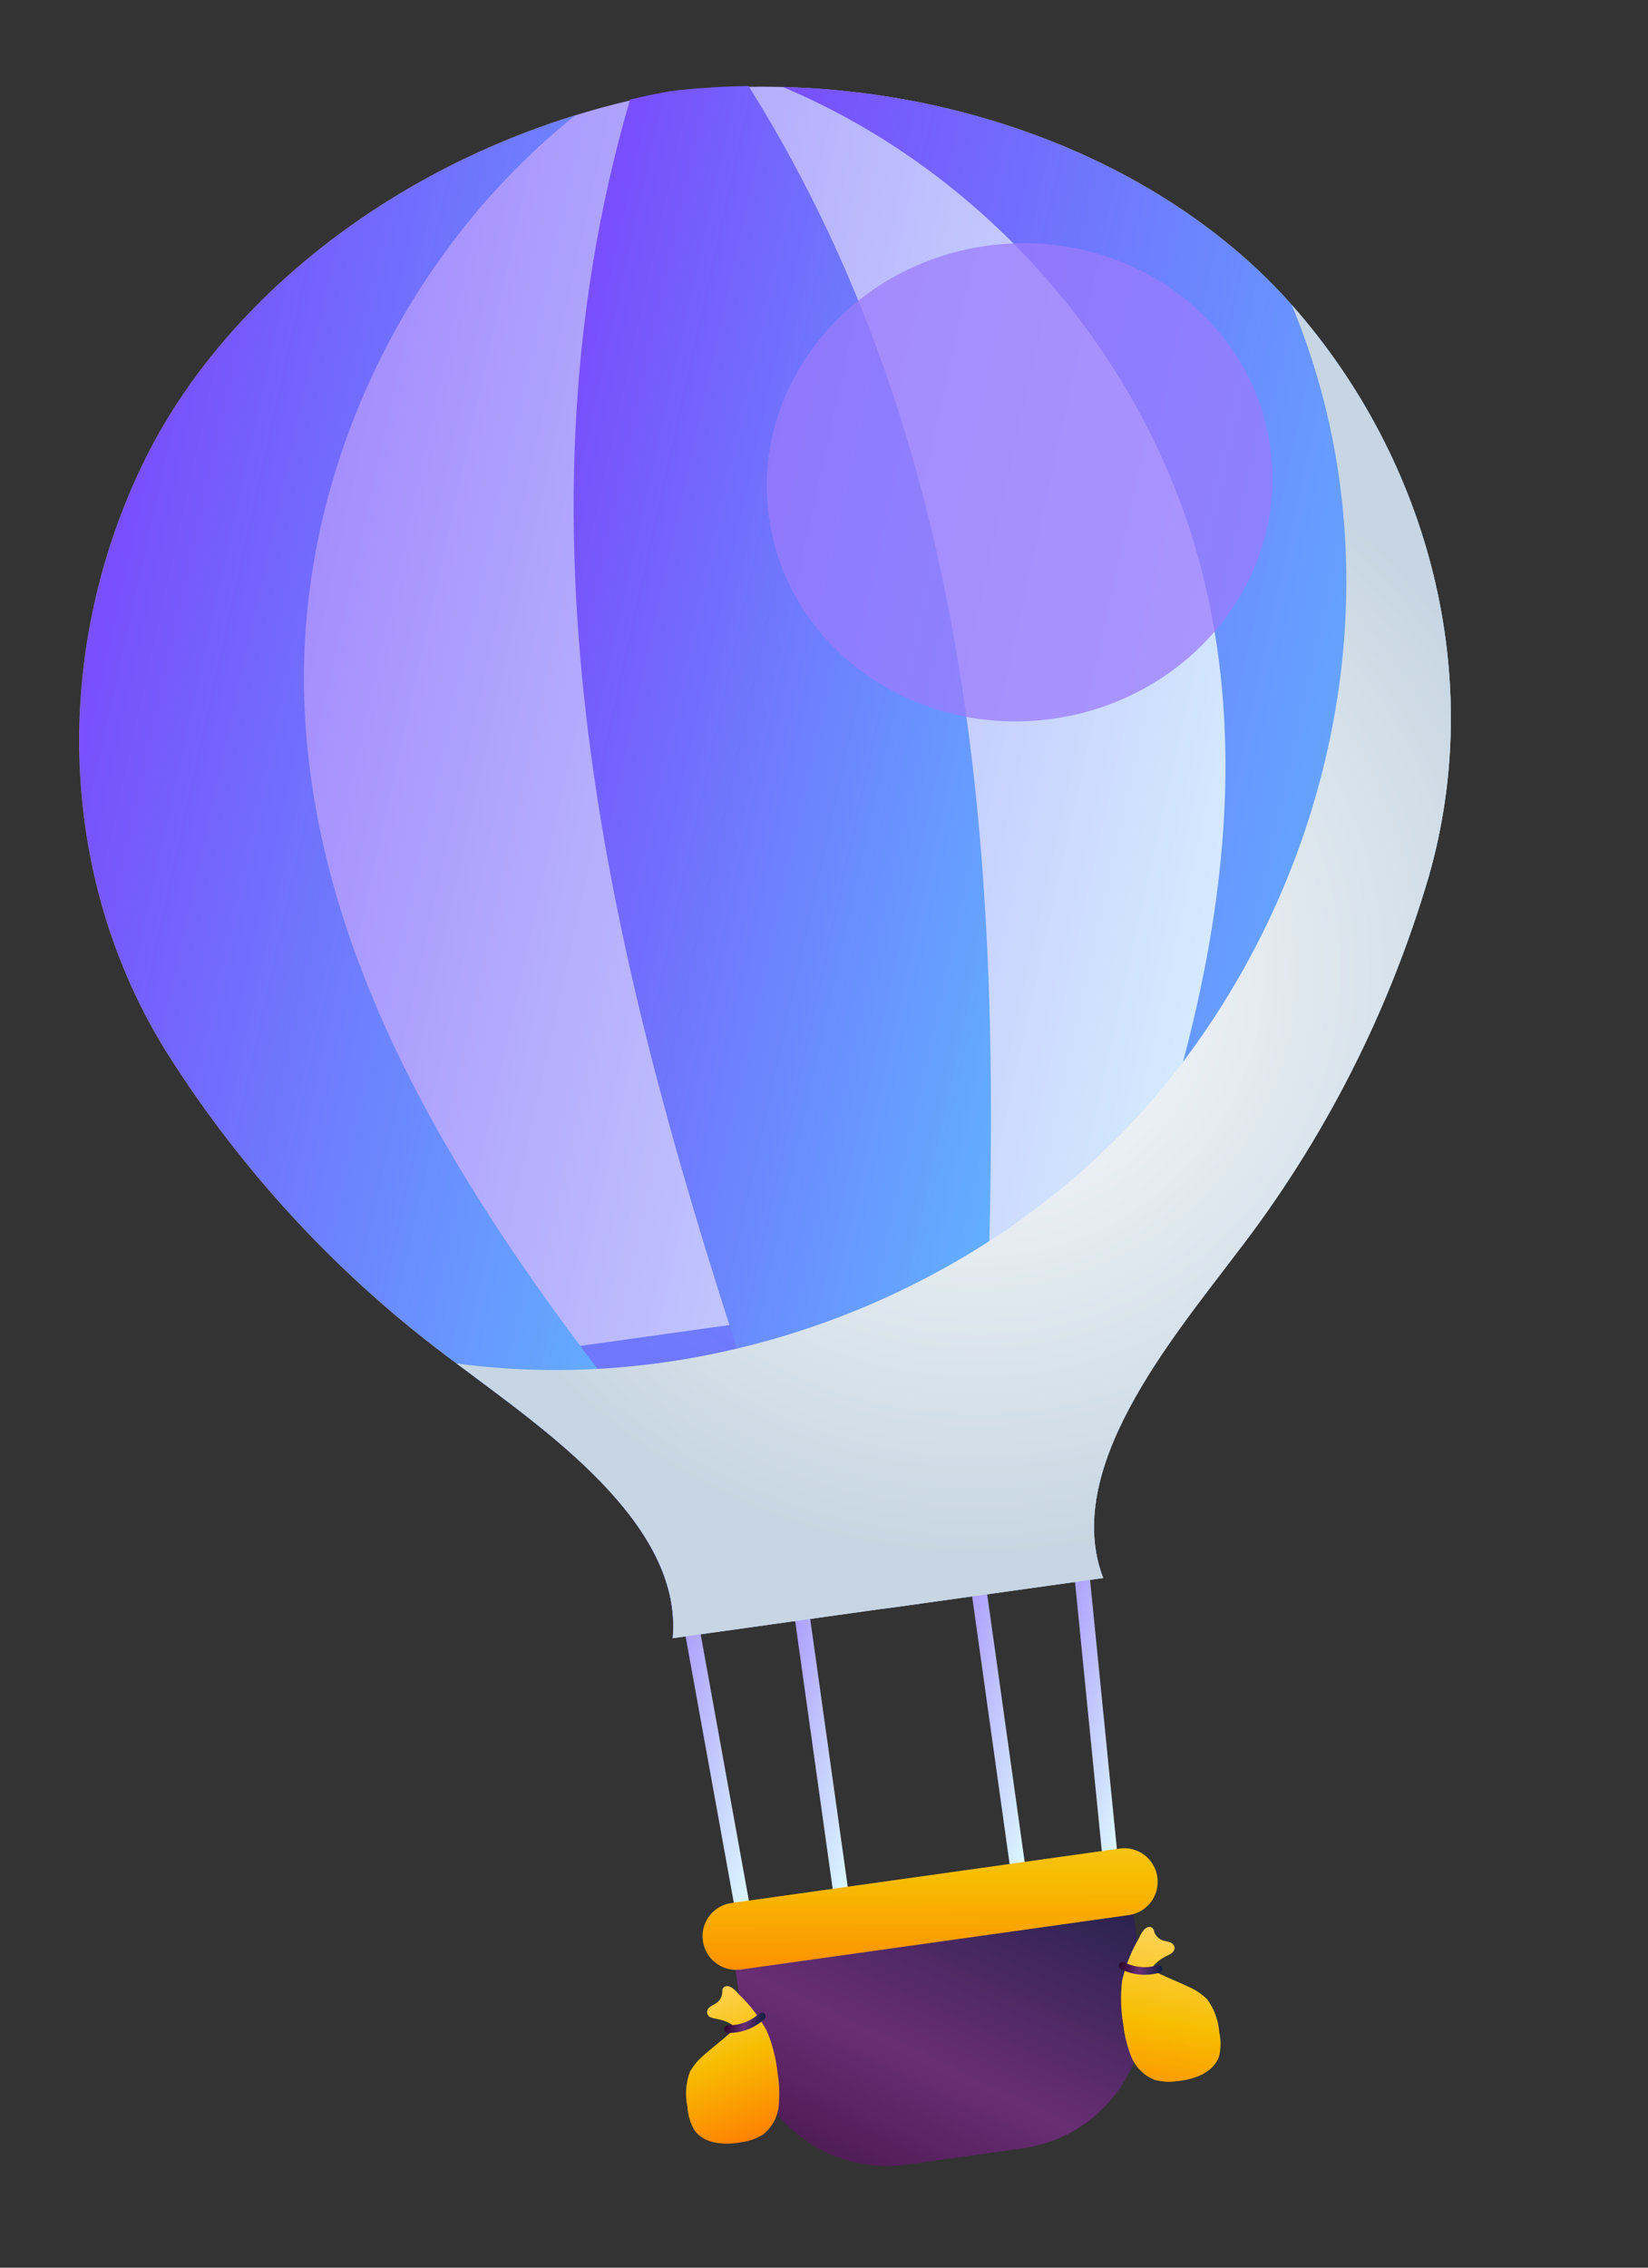 <svg width="72" height="99" viewBox="0 0 72 99" fill="none" xmlns="http://www.w3.org/2000/svg">
<rect x="0" y="0" width="72" height="99" fill="#333333" stroke="none"/>
<path d="M46.734 63.393L48.531 81.417" stroke="url(#paint0_linear_1772_2322)" stroke-width="0.664" stroke-miterlimit="10"/>
<path d="M29.276 65.838L32.504 83.66" stroke="url(#paint1_linear_1772_2322)" stroke-width="0.664" stroke-miterlimit="10"/>
<path d="M42.062 64.377L44.533 82.011" stroke="url(#paint2_linear_1772_2322)" stroke-width="0.664" stroke-miterlimit="10"/>
<path d="M34.331 65.461L36.803 83.095" stroke="url(#paint3_linear_1772_2322)" stroke-width="0.664" stroke-miterlimit="10"/>
<path d="M39.619 94.501L44.668 93.793C45.478 93.68 46.259 93.407 46.964 92.992C47.67 92.576 48.286 92.025 48.779 91.37C49.272 90.715 49.631 89.97 49.836 89.176C50.04 88.382 50.087 87.555 49.972 86.743L49.291 81.886L31.901 84.326L32.583 89.183C32.696 89.995 32.968 90.776 33.383 91.483C33.799 92.189 34.349 92.807 35.002 93.301C35.655 93.795 36.399 94.155 37.192 94.361C37.984 94.567 38.809 94.614 39.619 94.501V94.501Z" fill="url(#paint4_linear_1772_2322)"/>
<path d="M6.196 20.343C9.98 12.426 18.801 5.9 29.318 4.018L29.514 3.992L29.709 3.967C40.341 2.885 50.618 6.737 56.431 13.306C62.488 20.148 64.895 29.598 62.428 38.236C60.673 44.225 57.809 49.831 53.984 54.759C51.131 58.533 46.386 64.174 48.197 68.892L39.217 70.149L38.371 70.26L29.392 71.518C29.835 66.485 23.72 62.367 19.944 59.523C14.915 55.833 10.623 51.231 7.289 45.956C2.537 38.34 2.251 28.586 6.196 20.343Z" fill="url(#paint5_linear_1772_2322)"/>
<path d="M53.98 54.752C51.127 58.526 46.382 64.168 48.193 68.885L39.213 70.142L38.367 70.254L29.388 71.511C29.831 66.478 23.716 62.361 19.94 59.516L53.98 54.752Z" fill="url(#paint6_linear_1772_2322)"/>
<path d="M52.544 25.068C50.182 15.644 43.127 7.552 34.196 3.796C43.159 4.034 51.435 7.662 56.427 13.3C62.484 20.142 64.891 29.593 62.424 38.231C60.669 44.22 57.804 49.825 53.98 54.754C53.043 55.999 51.9 57.443 50.836 58.988L47.083 59.483C51.615 48.57 55.412 36.545 52.544 25.068Z" fill="url(#paint7_linear_1772_2322)"/>
<path d="M19.952 59.524C14.923 55.835 10.631 51.233 7.297 45.958C2.549 38.336 2.263 28.582 6.208 20.339C9.473 13.507 16.502 7.708 25.129 5.041C17.551 11.102 12.97 20.839 13.295 30.573C13.69 42.389 20.644 52.91 27.988 62.178L24.128 62.734C22.679 61.538 21.186 60.46 19.952 59.524Z" fill="url(#paint8_linear_1772_2322)"/>
<path d="M29.294 3.981L29.49 3.955L29.686 3.929C30.697 3.827 31.702 3.768 32.703 3.754C43.38 20.757 43.848 40.634 43.029 59.88L38.139 60.561L37.879 60.596L32.99 61.282C26.901 42.956 21.874 23.669 27.528 4.343C28.112 4.206 28.697 4.083 29.294 3.976L29.294 3.981Z" fill="url(#paint9_linear_1772_2322)"/>
<path d="M51.928 86.74C52.23 86.868 52.505 87.052 52.74 87.282C53.05 87.703 53.233 88.203 53.268 88.724C53.346 89.068 53.344 89.425 53.262 89.768C53.021 90.504 52.148 90.796 51.379 90.865C51.057 90.909 50.728 90.884 50.416 90.792C50.193 90.699 49.99 90.562 49.819 90.389C49.649 90.217 49.514 90.012 49.423 89.787C49.245 89.338 49.128 88.867 49.076 88.386C48.966 87.76 48.947 87.12 49.021 86.488C49.167 85.829 49.417 85.197 49.76 84.615C49.809 84.495 49.875 84.382 49.956 84.279C50.005 84.212 50.072 84.162 50.15 84.133C50.188 84.121 50.229 84.12 50.269 84.13C50.308 84.14 50.343 84.162 50.37 84.192C50.399 84.234 50.419 84.282 50.426 84.333C50.455 84.418 50.502 84.496 50.564 84.56C50.626 84.625 50.702 84.675 50.785 84.707C50.887 84.745 51 84.753 51.102 84.791C51.154 84.806 51.202 84.835 51.24 84.875C51.278 84.915 51.304 84.964 51.317 85.018C51.32 85.063 51.311 85.109 51.291 85.151C51.272 85.192 51.242 85.228 51.205 85.255C51.132 85.311 51.053 85.358 50.968 85.393C50.782 85.482 50.611 85.602 50.464 85.746C50.24 85.975 50.407 86.051 50.639 86.159C51.064 86.368 51.507 86.532 51.928 86.74Z" fill="url(#paint10_linear_1772_2322)"/>
<path d="M49.508 86.159C49.89 86.244 50.288 86.23 50.664 86.118C50.706 86.105 50.742 86.076 50.763 86.036C50.784 85.997 50.788 85.951 50.775 85.909C50.762 85.866 50.733 85.831 50.694 85.81C50.654 85.789 50.609 85.784 50.566 85.797C50.089 85.942 49.574 85.897 49.129 85.672C49.09 85.652 49.045 85.648 49.003 85.662C48.962 85.675 48.927 85.704 48.907 85.743C48.896 85.763 48.89 85.784 48.888 85.806C48.885 85.828 48.888 85.85 48.894 85.872C48.901 85.893 48.912 85.912 48.926 85.929C48.941 85.946 48.958 85.96 48.978 85.97C49.147 86.054 49.324 86.117 49.508 86.159Z" fill="url(#paint11_linear_1772_2322)"/>
<path d="M30.775 89.702C30.52 89.909 30.305 90.162 30.142 90.448C29.962 90.937 29.924 91.468 30.033 91.978C30.053 92.331 30.154 92.675 30.328 92.983C30.759 93.621 31.681 93.662 32.439 93.516C32.761 93.47 33.069 93.357 33.344 93.183C33.533 93.032 33.691 92.844 33.807 92.632C33.924 92.419 33.997 92.185 34.023 91.944C34.069 91.464 34.051 90.98 33.972 90.504C33.906 89.871 33.748 89.252 33.503 88.665C33.182 88.07 32.769 87.53 32.278 87.065C32.195 86.963 32.101 86.872 31.997 86.791C31.93 86.743 31.851 86.713 31.768 86.706C31.728 86.705 31.688 86.716 31.653 86.737C31.618 86.758 31.59 86.788 31.571 86.824C31.558 86.873 31.552 86.924 31.554 86.975C31.552 87.064 31.53 87.152 31.489 87.231C31.449 87.311 31.39 87.38 31.318 87.433C31.23 87.5 31.123 87.537 31.035 87.604C30.988 87.632 30.95 87.672 30.924 87.721C30.898 87.769 30.887 87.824 30.891 87.878C30.9 87.923 30.921 87.965 30.95 88C30.98 88.035 31.018 88.062 31.061 88.078C31.148 88.108 31.238 88.131 31.329 88.145C31.532 88.179 31.729 88.247 31.91 88.347C32.186 88.505 32.048 88.62 31.858 88.789C31.506 89.105 31.127 89.386 30.775 89.702Z" fill="url(#paint12_linear_1772_2322)"/>
<path d="M31.784 88.757L31.815 88.753C32.401 88.76 32.966 88.543 33.397 88.147C33.428 88.117 33.447 88.076 33.449 88.032C33.451 87.989 33.436 87.947 33.408 87.914C33.393 87.897 33.375 87.884 33.355 87.874C33.335 87.865 33.314 87.859 33.291 87.858C33.269 87.857 33.247 87.861 33.226 87.868C33.206 87.876 33.187 87.888 33.17 87.903C32.803 88.241 32.321 88.425 31.822 88.419C31.779 88.413 31.735 88.426 31.7 88.453C31.665 88.48 31.643 88.52 31.638 88.564C31.632 88.607 31.645 88.651 31.672 88.686C31.699 88.72 31.739 88.743 31.782 88.748L31.784 88.757Z" fill="url(#paint13_linear_1772_2322)"/>
<path style="mix-blend-mode:soft-light" opacity="0.75" d="M33.597 22.592C32.798 16.89 37.053 11.581 43.101 10.733C49.15 9.886 54.7 13.821 55.499 19.522C56.298 25.224 52.042 30.533 45.994 31.38C39.946 32.228 34.396 28.293 33.597 22.592Z" fill="url(#paint14_linear_1772_2322)"/>
<path style="mix-blend-mode:multiply" d="M19.946 59.524C23.727 62.369 29.842 66.486 29.394 71.52L38.373 70.262L39.22 70.151L48.199 68.893C46.388 64.176 51.133 58.535 53.987 54.761C57.811 49.832 60.675 44.227 62.431 38.238C64.898 29.6 62.491 20.149 56.433 13.307C61.032 24.319 58.769 37.107 51.524 46.573C44.279 56.04 31.726 61.115 19.946 59.524Z" fill="url(#paint15_radial_1772_2322)"/>
<path d="M32.358 85.986L49.321 83.607C49.511 83.58 49.694 83.516 49.86 83.418C50.025 83.32 50.17 83.19 50.285 83.037C50.401 82.883 50.485 82.707 50.533 82.521C50.581 82.335 50.592 82.141 50.565 81.95C50.538 81.759 50.475 81.576 50.377 81.41C50.28 81.244 50.151 81.099 49.998 80.983C49.845 80.867 49.67 80.783 49.484 80.734C49.298 80.686 49.105 80.675 48.915 80.702L31.952 83.081C31.762 83.108 31.578 83.171 31.413 83.269C31.247 83.366 31.103 83.495 30.987 83.648C30.871 83.802 30.787 83.977 30.739 84.163C30.691 84.349 30.68 84.543 30.707 84.734V84.734C30.733 84.924 30.797 85.108 30.894 85.274C30.991 85.44 31.12 85.585 31.274 85.702C31.427 85.818 31.602 85.903 31.788 85.952C31.974 86 32.167 86.012 32.358 85.986V85.986Z" fill="url(#paint16_linear_1772_2322)"/>
<defs>
<linearGradient id="paint0_linear_1772_2322" x1="50.709" y1="73.078" x2="44.562" y2="71.712" gradientUnits="userSpaceOnUse">
<stop stop-color="#DEFDFF"/>
<stop offset="1" stop-color="#9B7BFC"/>
</linearGradient>
<linearGradient id="paint1_linear_1772_2322" x1="34.617" y1="75.567" x2="27.167" y2="73.911" gradientUnits="userSpaceOnUse">
<stop stop-color="#DEFDFF"/>
<stop offset="1" stop-color="#9B7BFC"/>
</linearGradient>
<linearGradient id="paint2_linear_1772_2322" x1="46.651" y1="73.928" x2="39.949" y2="72.439" gradientUnits="userSpaceOnUse">
<stop stop-color="#DEFDFF"/>
<stop offset="1" stop-color="#9B7BFC"/>
</linearGradient>
<linearGradient id="paint3_linear_1772_2322" x1="38.92" y1="75.013" x2="32.222" y2="73.524" gradientUnits="userSpaceOnUse">
<stop stop-color="#DEFDFF"/>
<stop offset="1" stop-color="#9B7BFC"/>
</linearGradient>
<linearGradient id="paint4_linear_1772_2322" x1="45.366" y1="77.257" x2="33.803" y2="101.843" gradientUnits="userSpaceOnUse">
<stop stop-color="#111F40"/>
<stop offset="0.5" stop-color="#692D74"/>
<stop offset="1" stop-color="#2B042A"/>
</linearGradient>
<linearGradient id="paint5_linear_1772_2322" x1="61.218" y1="43.88" x2="3.095" y2="30.961" gradientUnits="userSpaceOnUse">
<stop stop-color="#DEFDFF"/>
<stop offset="1" stop-color="#9B7BFC"/>
</linearGradient>
<linearGradient id="paint6_linear_1772_2322" x1="66.136" y1="10.713" x2="12.075" y2="100.519" gradientUnits="userSpaceOnUse">
<stop stop-color="#61B3FF"/>
<stop offset="1" stop-color="#794EFC"/>
</linearGradient>
<linearGradient id="paint7_linear_1772_2322" x1="62.906" y1="36.267" x2="28.674" y2="28.658" gradientUnits="userSpaceOnUse">
<stop stop-color="#61B3FF"/>
<stop offset="1" stop-color="#794EFC"/>
</linearGradient>
<linearGradient id="paint8_linear_1772_2322" x1="33.808" y1="35.923" x2="3.488" y2="29.183" gradientUnits="userSpaceOnUse">
<stop stop-color="#61B3FF"/>
<stop offset="1" stop-color="#794EFC"/>
</linearGradient>
<linearGradient id="paint9_linear_1772_2322" x1="48.366" y1="35.995" x2="21.711" y2="30.071" gradientUnits="userSpaceOnUse">
<stop stop-color="#61B3FF"/>
<stop offset="1" stop-color="#794EFC"/>
</linearGradient>
<linearGradient id="paint10_linear_1772_2322" x1="52.034" y1="83.147" x2="50.162" y2="93.55" gradientUnits="userSpaceOnUse">
<stop stop-color="#FFDA73"/>
<stop offset="0.5" stop-color="#F7BE01"/>
<stop offset="1" stop-color="#FF7903"/>
</linearGradient>
<linearGradient id="paint11_linear_1772_2322" x1="50.747" y1="86.114" x2="48.907" y2="85.704" gradientUnits="userSpaceOnUse">
<stop stop-color="#111F40"/>
<stop offset="0.5" stop-color="#692D74"/>
<stop offset="1" stop-color="#2B042A"/>
</linearGradient>
<linearGradient id="paint12_linear_1772_2322" x1="30.084" y1="85.893" x2="33.058" y2="93.923" gradientUnits="userSpaceOnUse">
<stop stop-color="#FFDA73"/>
<stop offset="0.5" stop-color="#F7BE01"/>
<stop offset="1" stop-color="#FF7903"/>
</linearGradient>
<linearGradient id="paint13_linear_1772_2322" x1="33.354" y1="88.478" x2="31.751" y2="88.121" gradientUnits="userSpaceOnUse">
<stop stop-color="#111F40"/>
<stop offset="0.5" stop-color="#692D74"/>
<stop offset="1" stop-color="#2B042A"/>
</linearGradient>
<linearGradient id="paint14_linear_1772_2322" x1="-226.32" y1="-349.752" x2="-171.126" y2="-274.424" gradientUnits="userSpaceOnUse">
<stop stop-color="#DEFDFF"/>
<stop offset="1" stop-color="#9B7BFC"/>
</linearGradient>
<radialGradient id="paint15_radial_1772_2322" cx="0" cy="0" r="1" gradientUnits="userSpaceOnUse" gradientTransform="translate(42.654 42.336) rotate(-167.405) scale(25.7 25.734)">
<stop stop-color="white"/>
<stop offset="1" stop-color="#C7D6E2"/>
</radialGradient>
<linearGradient id="paint16_linear_1772_2322" x1="40.599" y1="75.492" x2="40.651" y2="88.2" gradientUnits="userSpaceOnUse">
<stop stop-color="#FFDA73"/>
<stop offset="0.5" stop-color="#F7BE01"/>
<stop offset="1" stop-color="#FF7903"/>
</linearGradient>
</defs>
</svg>
